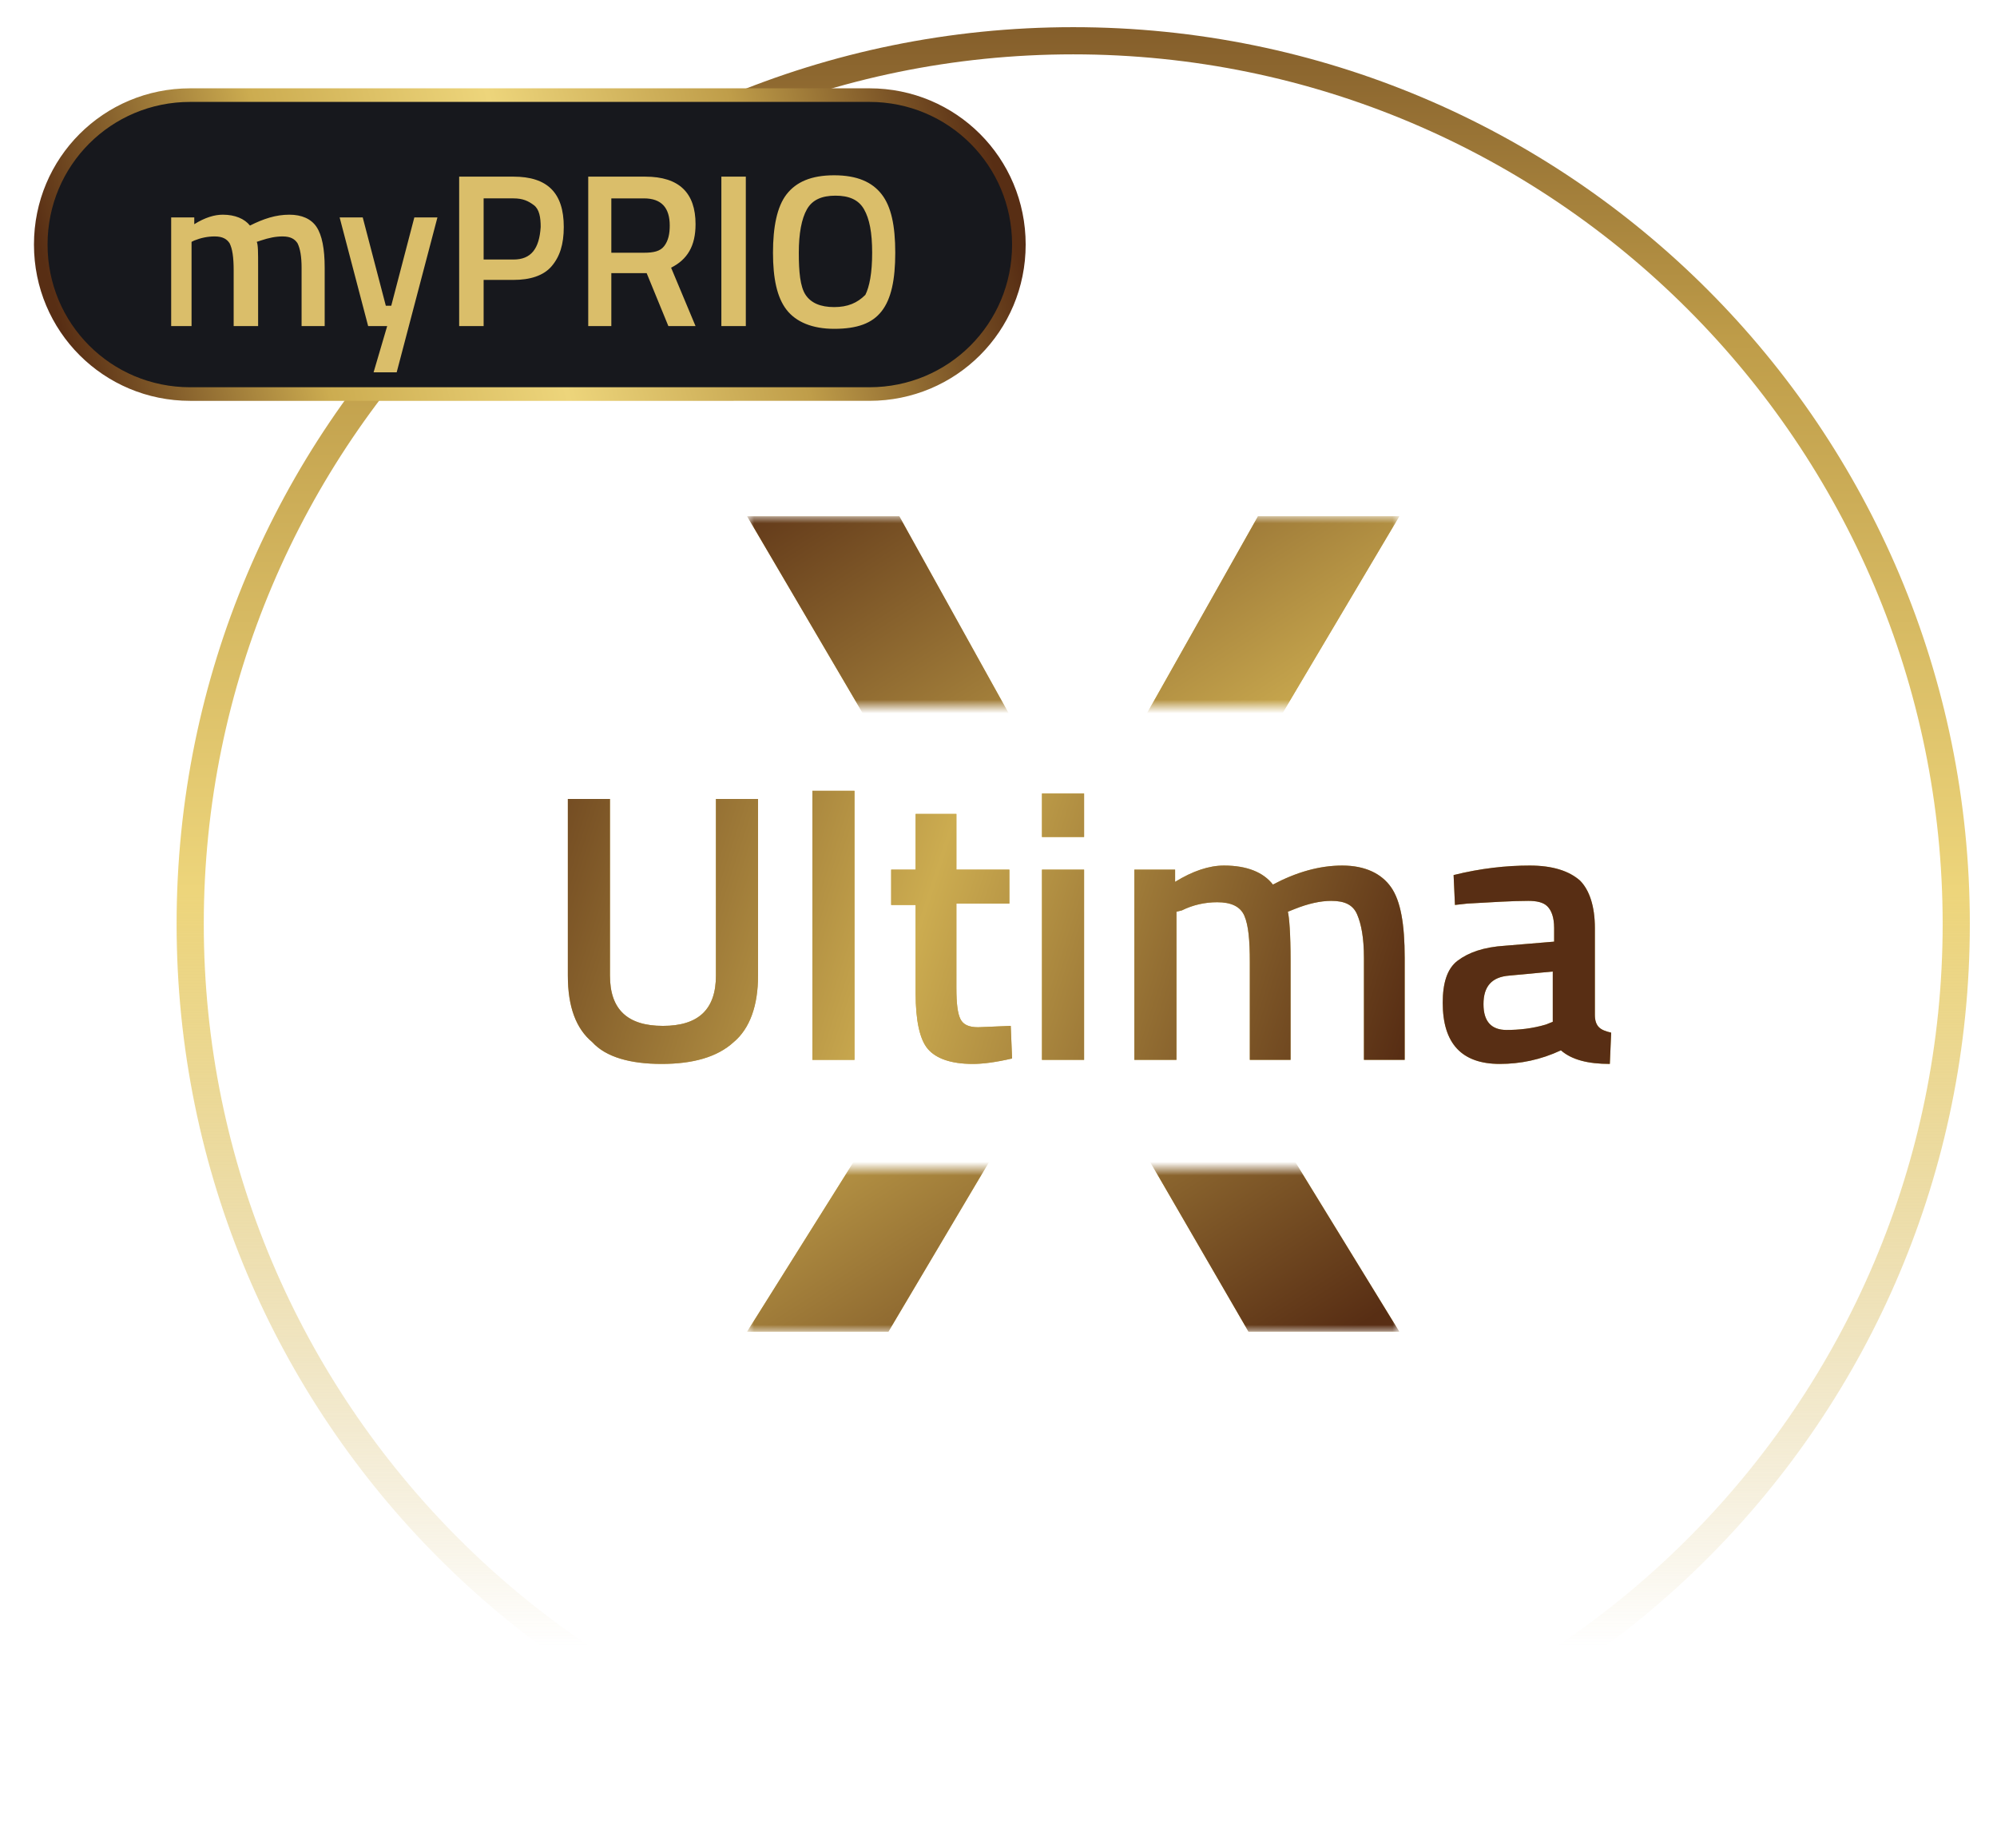<?xml version="1.0" encoding="utf-8"?>
<!-- Generator: Adobe Illustrator 23.0.6, SVG Export Plug-In . SVG Version: 6.00 Build 0)  -->
<svg version="1.1" id="Layer_1" xmlns="http://www.w3.org/2000/svg" xmlns:xlink="http://www.w3.org/1999/xlink" x="0px" y="0px"
	 viewBox="0 0 147 136" style="enable-background:new 0 0 147 136;" xml:space="preserve">
<style type="text/css">
	.st0{fill:#CCAC50;}
	.st1{fill:url(#SVGID_1_);}
	.st2{filter:url(#Adobe_OpacityMaskFilter);}
	.st3{fill-rule:evenodd;clip-rule:evenodd;fill:#FFFFFF;}
	.st4{mask:url(#mask-4_1_);}
	.st5{fill:url(#SVGID_2_);}
	.st6{fill:url(#Circle_1_);}
	.st7{fill-rule:evenodd;clip-rule:evenodd;fill:#17181D;stroke:url(#Base_1_);}
	.st8{fill:#DABE6A;}
</style>
<title>ultima-x</title>
<desc>Created with Sketch.</desc>
<g id="Page-1">
	<g id="ultima-x" transform="translate(-2, -2)">
		<g id="SILVER" transform="translate(3, 2)">
			<g id="Ultima">
				<g>
					<path id="path-2" class="st0" d="M47.7,78.3c2.3,0,4.1-0.5,5.3-1.6c1.2-1,1.8-2.7,1.8-4.9l0,0v-13h-3.1v13
						c0,2.5-1.3,3.7-3.9,3.7c-2.6,0-3.9-1.2-3.9-3.7l0,0v-13h-3.1v13c0,2.3,0.6,3.9,1.8,4.9C43.6,77.8,45.4,78.3,47.7,78.3z
						 M61.9,78V58.2h-3.1V78H61.9z M70.6,78.3c0.7,0,1.6-0.1,2.9-0.4l0,0l-0.1-2.4L71,75.6c-0.7,0-1.1-0.2-1.3-0.6
						c-0.2-0.4-0.3-1.1-0.3-2.3l0,0v-6.2h3.9V64h-3.9v-4.1h-3V64h-1.8v2.6h1.8v6.5c0,2,0.3,3.4,0.9,4.1C67.9,77.9,69,78.3,70.6,78.3
						z M78.8,61.6v-3.2h-3.1v3.2H78.8z M78.8,78V64h-3.1v14H78.8z M85.6,78V67.1L86,67c0.8-0.4,1.7-0.6,2.6-0.6c1,0,1.7,0.3,2,1
						s0.4,1.8,0.4,3.4l0,0V78h3v-7.3c0-2-0.1-3.2-0.2-3.6l0,0l0.5-0.2c1-0.4,1.9-0.6,2.7-0.6c1,0,1.6,0.3,1.9,1s0.5,1.7,0.5,3.2l0,0
						V78h3v-7.5c0-2.5-0.3-4.2-1-5.2c-0.7-1-1.9-1.6-3.6-1.6s-3.4,0.5-5.1,1.4c-0.7-0.9-1.9-1.4-3.6-1.4c-1.1,0-2.3,0.4-3.6,1.2l0,0
						V64h-3v14H85.6z M117.5,78.3l0.1-2.3c-0.4-0.1-0.7-0.2-0.9-0.4s-0.3-0.5-0.3-0.9l0,0v-6.4c0-1.6-0.4-2.8-1.1-3.5
						c-0.8-0.7-2-1.1-3.7-1.1s-3.6,0.2-5.6,0.7l0,0l0.1,2.2l0.9-0.1c1.8-0.1,3.3-0.2,4.5-0.2c0.6,0,1.1,0.1,1.4,0.4
						c0.3,0.3,0.5,0.8,0.5,1.6l0,0v1l-3.6,0.3c-1.6,0.1-2.7,0.5-3.5,1.1c-0.8,0.6-1.1,1.7-1.1,3.1c0,3,1.4,4.5,4.2,4.5
						c1.5,0,3-0.3,4.5-1C114.7,78,115.9,78.3,117.5,78.3L117.5,78.3z M109.9,75.8c-1.1,0-1.7-0.6-1.7-1.9c0-1.3,0.6-2,1.9-2.1l0,0
						l3.2-0.3v3.7l-0.5,0.2C111.8,75.7,110.8,75.8,109.9,75.8z"/>
				</g>
				<g>
					
						<linearGradient id="SVGID_1_" gradientUnits="userSpaceOnUse" x1="-463.046" y1="974.728" x2="-462.056" y2="974.644" gradientTransform="matrix(76.916 0 0 -20.132 35644.289 19690.816)">
						<stop  offset="0" style="stop-color:#582E14"/>
						<stop  offset="0.5" style="stop-color:#CCAC50"/>
						<stop  offset="1" style="stop-color:#582E14"/>
					</linearGradient>
					<path class="st1" d="M47.7,78.3c2.3,0,4.1-0.5,5.3-1.6c1.2-1,1.8-2.7,1.8-4.9l0,0v-13h-3.1v13c0,2.5-1.3,3.7-3.9,3.7
						c-2.6,0-3.9-1.2-3.9-3.7l0,0v-13h-3.1v13c0,2.3,0.6,3.9,1.8,4.9C43.6,77.8,45.4,78.3,47.7,78.3z M61.9,78V58.2h-3.1V78H61.9z
						 M70.6,78.3c0.7,0,1.6-0.1,2.9-0.4l0,0l-0.1-2.4L71,75.6c-0.7,0-1.1-0.2-1.3-0.6c-0.2-0.4-0.3-1.1-0.3-2.3l0,0v-6.2h3.9V64
						h-3.9v-4.1h-3V64h-1.8v2.6h1.8v6.5c0,2,0.3,3.4,0.9,4.1C67.9,77.9,69,78.3,70.6,78.3z M78.8,61.6v-3.2h-3.1v3.2H78.8z M78.8,78
						V64h-3.1v14H78.8z M85.6,78V67.1L86,67c0.8-0.4,1.7-0.6,2.6-0.6c1,0,1.7,0.3,2,1s0.4,1.8,0.4,3.4l0,0V78h3v-7.3
						c0-2-0.1-3.2-0.2-3.6l0,0l0.5-0.2c1-0.4,1.9-0.6,2.7-0.6c1,0,1.6,0.3,1.9,1s0.5,1.7,0.5,3.2l0,0V78h3v-7.5c0-2.5-0.3-4.2-1-5.2
						c-0.7-1-1.9-1.6-3.6-1.6s-3.4,0.5-5.1,1.4c-0.7-0.9-1.9-1.4-3.6-1.4c-1.1,0-2.3,0.4-3.6,1.2l0,0V64h-3v14H85.6z M117.5,78.3
						l0.1-2.3c-0.4-0.1-0.7-0.2-0.9-0.4s-0.3-0.5-0.3-0.9l0,0v-6.4c0-1.6-0.4-2.8-1.1-3.5c-0.8-0.7-2-1.1-3.7-1.1s-3.6,0.2-5.6,0.7
						l0,0l0.1,2.2l0.9-0.1c1.8-0.1,3.3-0.2,4.5-0.2c0.6,0,1.1,0.1,1.4,0.4c0.3,0.3,0.5,0.8,0.5,1.6l0,0v1l-3.6,0.3
						c-1.6,0.1-2.7,0.5-3.5,1.1c-0.8,0.6-1.1,1.7-1.1,3.1c0,3,1.4,4.5,4.2,4.5c1.5,0,3-0.3,4.5-1C114.7,78,115.9,78.3,117.5,78.3
						L117.5,78.3z M109.9,75.8c-1.1,0-1.7-0.6-1.7-1.9c0-1.3,0.6-2,1.9-2.1l0,0l3.2-0.3v3.7l-0.5,0.2
						C111.8,75.7,110.8,75.8,109.9,75.8z"/>
				</g>
			</g>
			<g id="X" transform="translate(52, 36)">
				<g id="Mask">
				</g>
				<defs>
					<filter id="Adobe_OpacityMaskFilter" filterUnits="userSpaceOnUse" x="2" y="2" width="48" height="60">
						<feColorMatrix  type="matrix" values="1 0 0 0 0  0 1 0 0 0  0 0 1 0 0  0 0 0 1 0"/>
					</filter>
				</defs>
				<mask maskUnits="userSpaceOnUse" x="2" y="2" width="48" height="60" id="mask-4_1_">
					<g class="st2">
						<path id="path-3_1_" class="st3" d="M50,50v12H2V50H50z M50,2v14H2V2H50z"/>
					</g>
				</mask>
				<g class="st4">
					<g>
						<polygon id="path-6" class="st0" points="12.4,62 25.8,39.4 38.9,62 50,62 31.9,32.5 50,2 39.6,2 26.3,25.6 13.2,2 2,2 
							20.2,33 2,62 						"/>
					</g>
					<g>
						
							<linearGradient id="SVGID_2_" gradientUnits="userSpaceOnUse" x1="-511.047" y1="969.12" x2="-510.414" y2="967.899" gradientTransform="matrix(48 0 0 -60 24540 58140)">
							<stop  offset="0" style="stop-color:#582E14"/>
							<stop  offset="0.5" style="stop-color:#CCAC50"/>
							<stop  offset="1" style="stop-color:#582E14"/>
						</linearGradient>
						<polygon class="st5" points="12.4,62 25.8,39.4 38.9,62 50,62 31.9,32.5 50,2 39.6,2 26.3,25.6 13.2,2 2,2 20.2,33 2,62 
													"/>
					</g>
				</g>
			</g>
			
				<linearGradient id="Circle_1_" gradientUnits="userSpaceOnUse" x1="-464.939" y1="1012.069" x2="-464.939" y2="1013.293" gradientTransform="matrix(132 0 0 -132 61450 133740)">
				<stop  offset="0" style="stop-color:#582E14;stop-opacity:0"/>
				<stop  offset="0.159" style="stop-color:#CCAC50;stop-opacity:0"/>
				<stop  offset="0.501" style="stop-color:#EDD57B"/>
				<stop  offset="0.749" style="stop-color:#BF9D49"/>
				<stop  offset="1" style="stop-color:#582E14"/>
			</linearGradient>
			<path id="Circle" class="st6" d="M78,134c-36.5,0-66-29.5-66-66S41.5,2,78,2s66,29.5,66,66S114.5,134,78,134z M78,132
				c35.3,0,64-28.7,64-64S113.3,4,78,4S14,32.7,14,68S42.7,132,78,132z"/>
			<g id="PRIO" transform="translate(0, 4)">
				
					<linearGradient id="Base_1_" gradientUnits="userSpaceOnUse" x1="-462.472" y1="974.459" x2="-461.472" y2="974.541" gradientTransform="matrix(72 0 0 -22 33300 21453)">
					<stop  offset="0" style="stop-color:#582E14"/>
					<stop  offset="0.257" style="stop-color:#CCAC50"/>
					<stop  offset="0.501" style="stop-color:#EDD57B"/>
					<stop  offset="0.749" style="stop-color:#BF9D49"/>
					<stop  offset="1" style="stop-color:#582E14"/>
				</linearGradient>
				<path id="Base" class="st7" d="M13,3h50c6.1,0,11,4.9,11,11l0,0c0,6.1-4.9,11-11,11H13C6.9,25,2,20.1,2,14l0,0C2,7.9,6.9,3,13,3
					z"/>
				<path id="myPRIO" class="st8" d="M13.1,20v-6.2l0.2-0.1c0.5-0.2,1-0.3,1.5-0.3c0.6,0,0.9,0.2,1.1,0.5c0.2,0.4,0.3,1,0.3,2l0,0
					V20H18l0-4.4c0-1,0-1.6-0.1-1.8l0,0l0.3-0.1c0.6-0.2,1.1-0.3,1.6-0.3c0.6,0,0.9,0.2,1.1,0.5c0.2,0.4,0.3,1,0.3,1.8l0,0V20h1.7
					v-4.3c0-1.4-0.2-2.4-0.6-3s-1.1-0.9-2-0.9c-1,0-1.9,0.3-2.9,0.8c-0.4-0.5-1.1-0.8-2-0.8c-0.6,0-1.3,0.2-2.1,0.7l0,0V12h-1.7v8
					H13.1z M28.2,23.4l3-11.4h-1.7l-1.7,6.5h-0.4L25.7,12H24l2.1,8h1.4l-1,3.4H28.2z M34.6,20v-3.4h2.2c1.2,0,2.2-0.3,2.8-1
					c0.6-0.7,0.9-1.6,0.9-2.9c0-2.5-1.2-3.7-3.7-3.7l0,0h-4v11H34.6z M36.8,15.1h-2.2v-4.5h2.2c0.7,0,1.1,0.2,1.5,0.5
					s0.5,0.9,0.5,1.6C38.7,14.3,38.1,15.1,36.8,15.1L36.8,15.1z M44,20v-3.9h2.6l1.6,3.9h2l-1.8-4.3c1.2-0.6,1.8-1.6,1.8-3.2
					c0-2.3-1.2-3.5-3.7-3.5l0,0h-4.2v11H44z M46.4,14.6H44v-4h2.4c1.3,0,1.9,0.7,1.9,2c0,0.6-0.1,1.1-0.4,1.5S47.1,14.6,46.4,14.6
					L46.4,14.6z M53.9,20V9h-1.8v11H53.9z M60.4,20.2c1.7,0,2.8-0.4,3.5-1.3c0.7-0.9,1-2.3,1-4.3s-0.3-3.4-1-4.3s-1.8-1.4-3.5-1.4
					s-2.8,0.5-3.5,1.4c-0.7,0.9-1,2.4-1,4.3s0.3,3.3,1,4.2C57.6,19.7,58.8,20.2,60.4,20.2z M60.4,18.6c-1,0-1.7-0.3-2.1-0.9
					c-0.4-0.6-0.5-1.7-0.5-3.1s0.2-2.5,0.6-3.2s1.1-1,2.1-1s1.7,0.3,2.1,1s0.6,1.7,0.6,3.2c0,1.5-0.2,2.5-0.5,3.1
					C62.1,18.3,61.4,18.6,60.4,18.6z"/>
			</g>
		</g>
	</g>
</g>
</svg>
